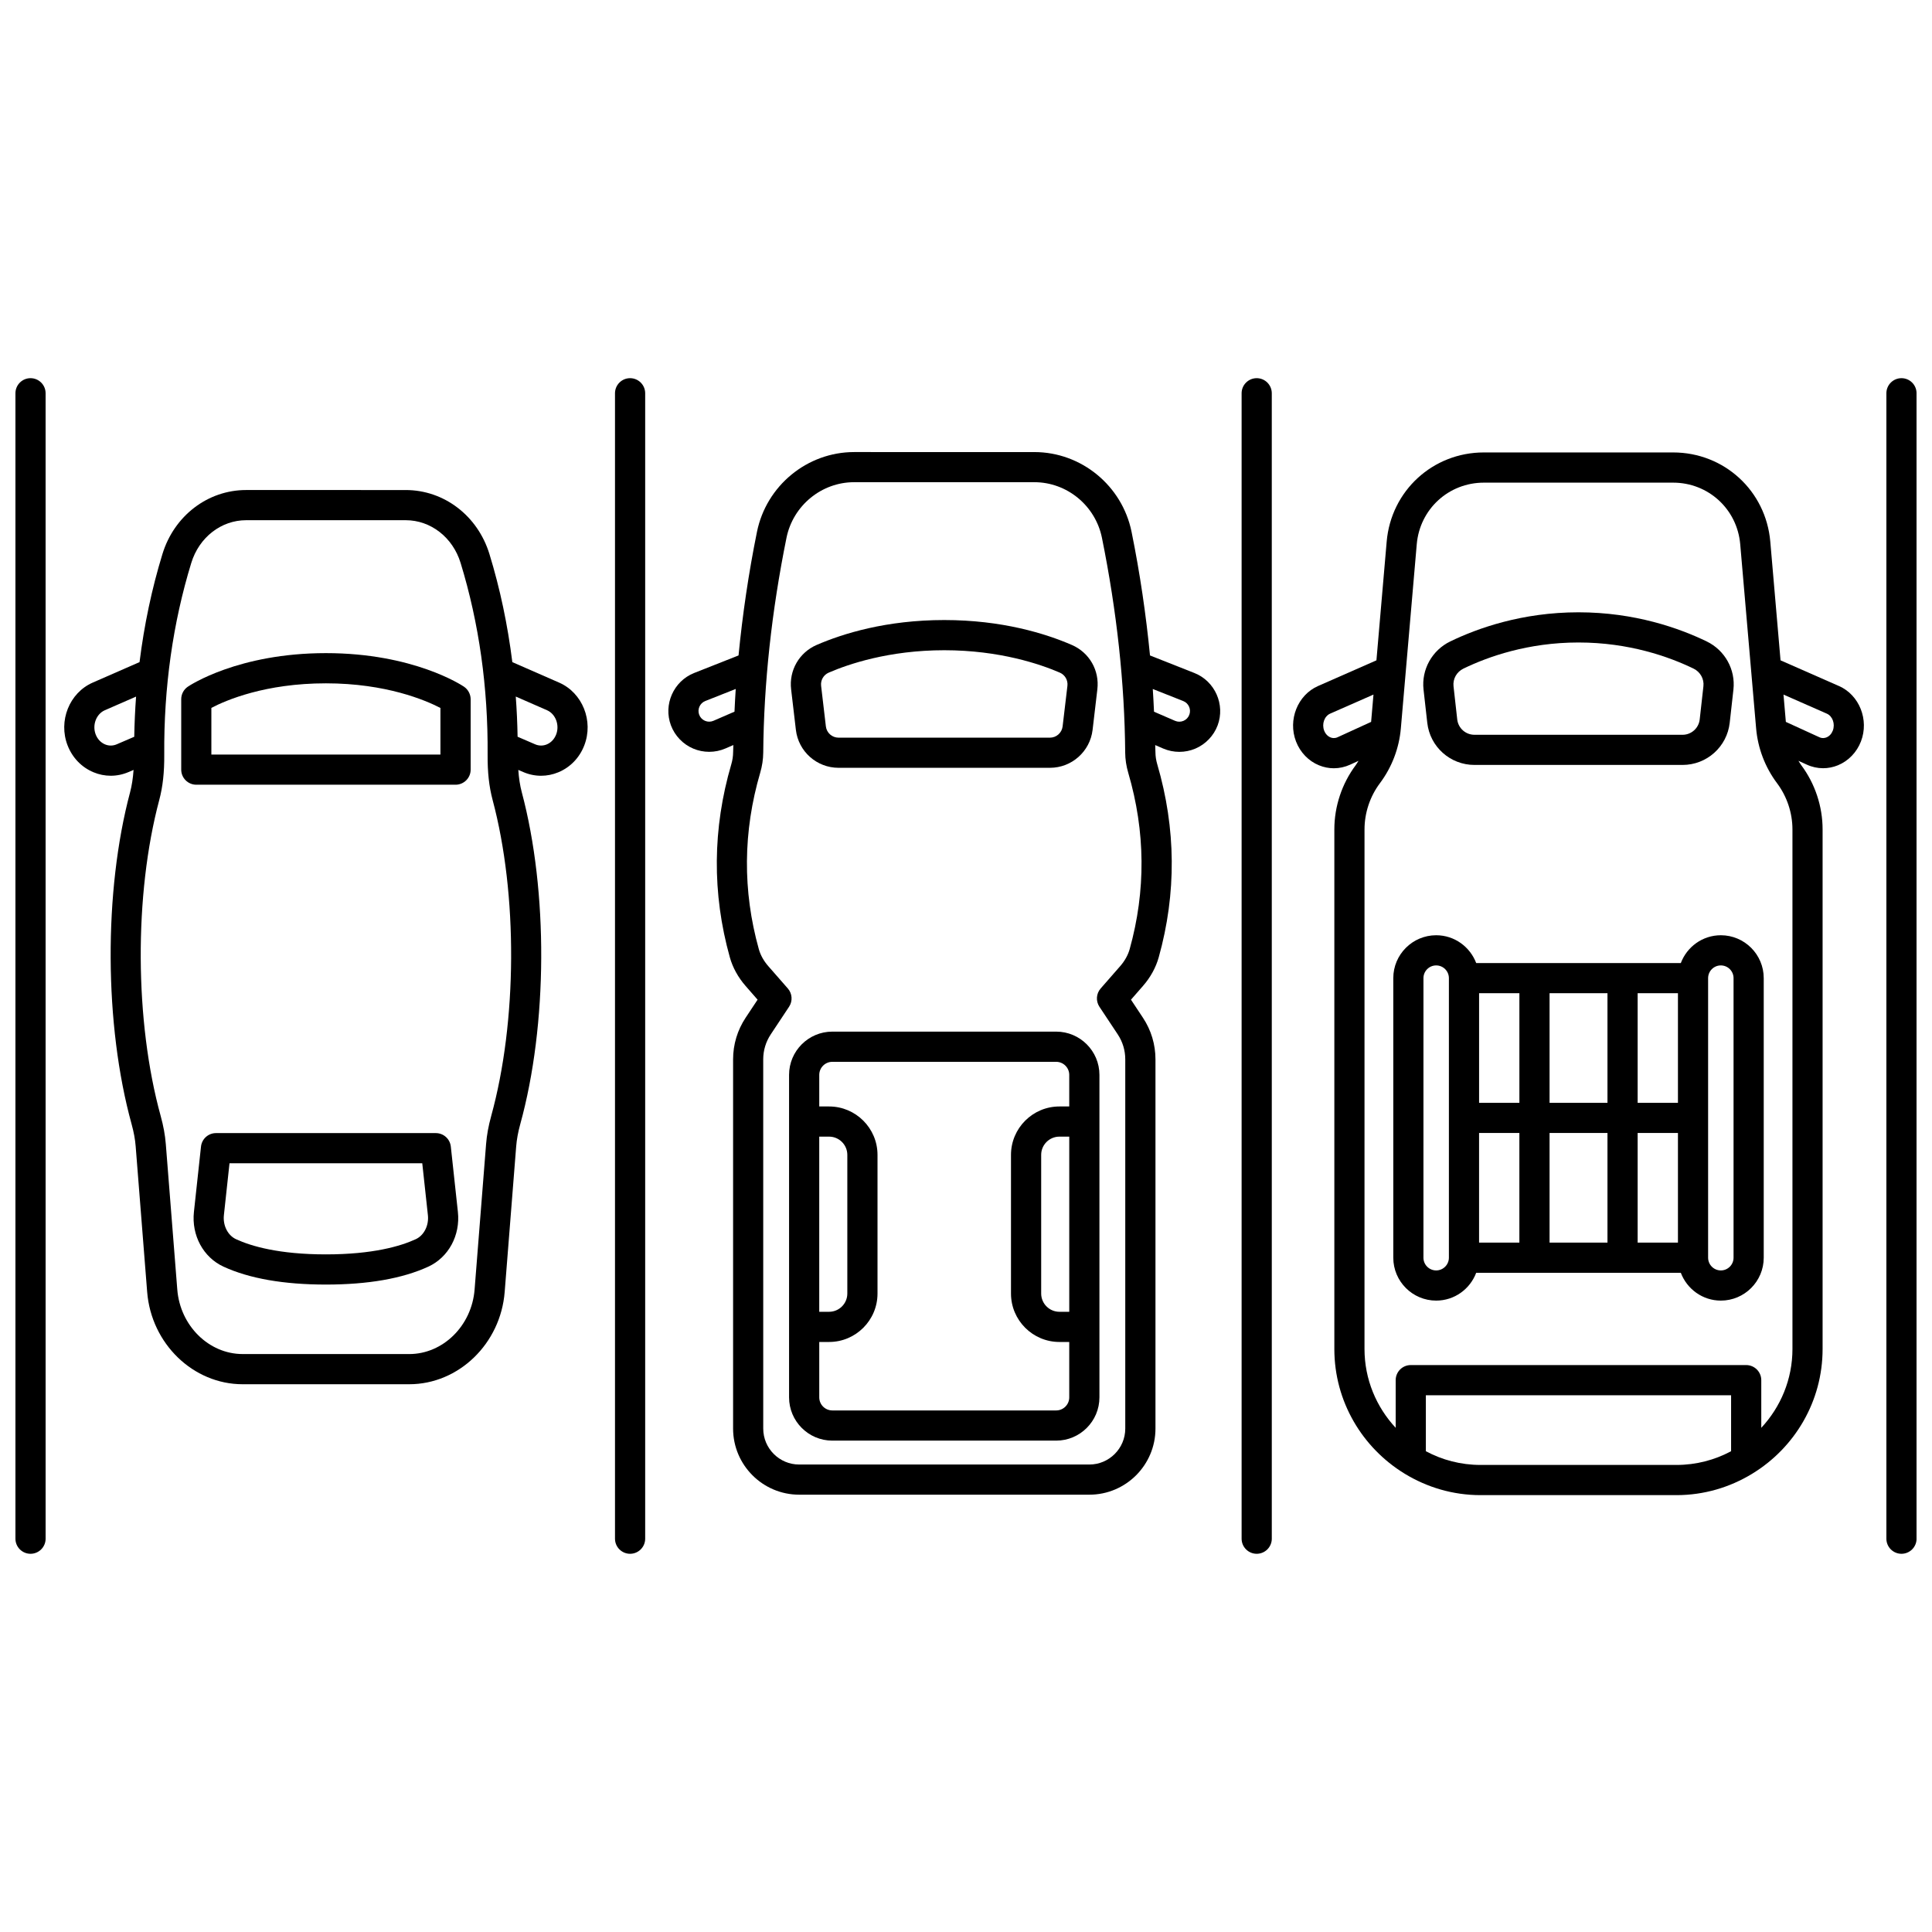 <?xml version="1.0" encoding="UTF-8"?>
<!-- Uploaded to: ICON Repo, www.svgrepo.com, Generator: ICON Repo Mixer Tools -->
<svg width="800px" height="800px" version="1.1" viewBox="144 144 512 512" xmlns="http://www.w3.org/2000/svg">
 <defs>
  <clipPath id="b">
   <path d="m148.09 244h8.906v312h-8.906z"/>
  </clipPath>
  <clipPath id="a">
   <path d="m643 244h8.902v312h-8.902z"/>
  </clipPath>
 </defs>
 <g clip-path="url(#b)">
  <path d="m152.09 244.22c-2.207 0-4 1.793-4 4v303.55c0 2.207 1.793 4 4 4s4-1.793 4-4l-0.004-303.55c0-2.207-1.789-4-3.996-4z"/>
 </g>
 <path d="m310.98 244.22c-2.207 0-4 1.793-4 4v303.55c0 2.207 1.793 4 4 4 2.207 0 4-1.793 4-4v-303.55c0-2.207-1.793-4-4-4z"/>
 <path d="m477.04 244.22c-2.207 0-4 1.793-4 4v303.55c0 2.207 1.793 4 4 4s4-1.793 4-4l-0.004-303.55c0-2.207-1.789-4-3.996-4z"/>
 <g clip-path="url(#a)">
  <path d="m647.91 244.22c-2.207 0-4 1.793-4 4v303.55c0 2.207 1.793 4 4 4s4-1.793 4-4l-0.004-303.55c0-2.207-1.789-4-3.996-4z"/>
 </g>
 <path d="m292.18 324.9-12.406-5.43c-1.234-9.852-3.242-19.438-6.07-28.648-3.109-10.145-12.027-16.957-22.18-16.957l-42.293-0.004c-10.156 0-19.07 6.812-22.18 16.957-2.828 9.211-4.836 18.797-6.07 28.648l-12.406 5.43c-6.195 2.707-9.18 10.18-6.656 16.66 1.273 3.258 3.699 5.777 6.832 7.09 1.488 0.625 3.047 0.934 4.606 0.934 1.602 0 3.203-0.328 4.727-0.984l1.312-0.562c-0.156 2.176-0.445 4.125-0.918 5.914-7.016 26.305-6.852 61.652 0.398 87.961 0.582 2.106 0.938 4.035 1.082 5.902l3.043 38.566c1.082 13.719 12.195 24.461 25.297 24.461h44.152c13.102 0 24.215-10.742 25.297-24.461l3.047-38.566c0.148-1.859 0.5-3.789 1.082-5.902 7.258-26.309 7.418-61.656 0.402-87.957-0.477-1.789-0.77-3.738-0.922-5.914l1.312 0.562c1.523 0.656 3.121 0.984 4.727 0.984 1.559 0 3.117-0.312 4.606-0.934 3.141-1.316 5.566-3.832 6.832-7.09 2.523-6.481-0.461-13.953-6.652-16.66zm-117.26 16.355c-1 0.426-2.09 0.434-3.082 0.016-1.117-0.469-1.996-1.395-2.473-2.613-0.973-2.496 0.133-5.438 2.41-6.434l8.285-3.621c-0.262 3.519-0.418 7.07-0.484 10.648zm99.246 98.523c-0.719 2.602-1.16 5.023-1.348 7.402l-3.047 38.566c-0.75 9.586-8.363 17.094-17.324 17.094l-44.141-0.004c-8.961 0-16.57-7.508-17.324-17.094l-3.043-38.566c-0.188-2.379-0.633-4.797-1.348-7.398-6.918-25.055-7.07-58.719-0.387-83.77 0.938-3.519 1.359-7.332 1.324-12.008-0.133-17.793 2.277-34.898 7.168-50.836 2.074-6.762 7.914-11.305 14.535-11.305h42.293c6.617 0 12.461 4.543 14.535 11.305 4.891 15.945 7.301 33.051 7.164 50.836-0.035 4.668 0.387 8.484 1.328 12.008 6.68 25.047 6.523 58.715-0.387 83.77zm17.215-101.12c-0.477 1.219-1.352 2.148-2.469 2.613-0.996 0.414-2.086 0.41-3.082-0.016l-4.664-2.012c-0.062-3.578-0.219-7.129-0.484-10.648l8.289 3.625c2.277 1 3.383 3.945 2.41 6.438z"/>
 <path d="m266.96 325.98c-0.535-0.363-13.406-8.895-36.59-8.895s-36.055 8.527-36.59 8.895c-1.098 0.742-1.754 1.984-1.754 3.312v18.668c0 2.207 1.793 4 4 4h68.703c2.207 0 4-1.793 4-4v-18.668c-0.016-1.328-0.676-2.57-1.77-3.312zm-6.242 17.984h-60.703v-12.367c3.914-2.047 14.277-6.508 30.352-6.508 15.945 0 26.41 4.481 30.352 6.527z"/>
 <path d="m263.47 447.85c-0.219-2.027-1.93-3.566-3.973-3.566h-58.258c-2.043 0-3.754 1.539-3.973 3.57l-1.875 17.316c-0.672 6.211 2.481 12.039 7.84 14.508 6.848 3.152 15.98 4.746 27.137 4.746 11.16 0 20.289-1.594 27.137-4.746 5.363-2.469 8.512-8.297 7.84-14.508zm-9.309 24.559c-3.984 1.832-11.344 4.016-23.797 4.016-12.449 0-19.812-2.184-23.797-4.016-2.203-1.012-3.531-3.633-3.234-6.383l1.488-13.75h51.082l1.492 13.75c0.301 2.746-1.031 5.371-3.234 6.383z"/>
 <path d="m423.9 417.39h-59.324c-6.32 0-11.465 5.141-11.465 11.465v85.461c0 6.32 5.141 11.465 11.465 11.465h59.32c6.32 0 11.465-5.141 11.465-11.465v-85.465c0-6.32-5.141-11.461-11.461-11.461zm3.465 74.246h-2.606c-2.668 0-4.836-2.172-4.836-4.84v-36.742c0-2.668 2.168-4.836 4.836-4.836h2.606zm-66.258-46.418h2.606c2.668 0 4.836 2.168 4.836 4.836v36.742c0 2.668-2.168 4.84-4.836 4.84h-2.606zm62.793 72.562h-59.324c-1.91 0-3.465-1.555-3.465-3.465v-14.68h2.606c7.078 0 12.832-5.758 12.832-12.836v-36.742c0-7.078-5.758-12.832-12.832-12.832h-2.606v-8.367c0-1.91 1.555-3.465 3.465-3.465h59.32c1.91 0 3.465 1.555 3.465 3.465v8.367h-2.606c-7.078 0-12.832 5.758-12.832 12.832v36.742c0 7.078 5.758 12.836 12.832 12.836h2.606v14.68c0.004 1.906-1.551 3.465-3.461 3.465z"/>
 <path d="m460.52 322.35-11.758-4.648c-1.055-10.777-2.644-21.711-4.883-32.746-2.484-12.254-13.32-21.152-25.758-21.152l-47.758-0.004c-12.441 0-23.273 8.898-25.758 21.152-2.238 11.039-3.828 21.973-4.883 32.746l-11.758 4.648c-5.457 2.16-8.223 8.379-6.16 13.875 1.039 2.766 3.191 5.016 5.914 6.164 1.344 0.57 2.785 0.855 4.231 0.855 1.473 0 2.941-0.297 4.309-0.891l2.09-0.906c-0.008 0.637-0.059 1.293-0.062 1.926-0.008 1.039-0.168 2.102-0.48 3.164-4.988 17.023-5.121 34.234-0.391 51.16 0.754 2.707 2.199 5.328 4.168 7.582l3.188 3.648-3.168 4.781c-2.176 3.277-3.324 7.094-3.324 11.023v97.855c0 9.664 7.859 17.523 17.523 17.523h76.891c9.664 0 17.52-7.859 17.52-17.523v-97.852c0-3.934-1.148-7.75-3.324-11.027l-3.168-4.777 3.184-3.648c1.973-2.25 3.414-4.875 4.172-7.586 4.731-16.918 4.598-34.133-0.391-51.156-0.312-1.059-0.473-2.125-0.48-3.164-0.004-0.637-0.055-1.289-0.062-1.922l2.09 0.906c1.367 0.59 2.84 0.891 4.309 0.891 1.445 0 2.887-0.285 4.231-0.855 2.719-1.156 4.875-3.402 5.914-6.164 2.055-5.5-0.707-11.727-6.164-13.879zm-127.45 12.668c-0.719 0.312-1.516 0.312-2.234 0.008-0.723-0.309-1.273-0.879-1.547-1.617-0.539-1.441 0.184-3.066 1.613-3.633l8.074-3.195c-0.137 2.016-0.234 4.016-0.328 6.016zm110.3 60.527c-0.441 1.566-1.301 3.113-2.492 4.473l-5.195 5.941c-1.184 1.355-1.32 3.34-0.324 4.844l4.856 7.32c1.305 1.969 1.992 4.25 1.992 6.609v97.855c0 5.254-4.273 9.527-9.523 9.527h-76.891c-5.254 0-9.527-4.273-9.527-9.527l-0.004-97.855c0-2.356 0.688-4.641 1.992-6.606l4.856-7.324c0.996-1.504 0.863-3.488-0.324-4.844l-5.199-5.941c-1.188-1.359-2.047-2.906-2.488-4.473-4.324-15.461-4.199-31.191 0.363-46.758 0.52-1.766 0.793-3.566 0.805-5.348 0.148-18.324 2.223-37.473 6.16-56.906 1.73-8.543 9.27-14.746 17.922-14.746h47.758c8.656 0 16.191 6.203 17.922 14.746 3.938 19.434 6.016 38.578 6.16 56.906 0.012 1.781 0.285 3.578 0.805 5.348 4.574 15.57 4.695 31.305 0.379 46.758zm15.812-62.129c-0.277 0.734-0.824 1.309-1.547 1.617-0.723 0.305-1.52 0.301-2.234-0.008l-5.574-2.414c-0.094-2-0.191-4-0.328-6.019l8.074 3.195c1.426 0.562 2.152 2.188 1.609 3.629z"/>
 <path d="m428.03 314.91c-6.949-3.008-18.457-6.594-33.797-6.594-15.336 0-26.844 3.586-33.797 6.594-4.648 2.012-7.375 6.75-6.781 11.777l1.262 10.746c0.676 5.727 5.535 10.043 11.301 10.043h56.027c5.762 0 10.621-4.32 11.301-10.047l1.262-10.746c0.598-5.027-2.125-9.762-6.777-11.773zm-2.426 21.59c-0.199 1.699-1.645 2.988-3.356 2.988h-56.027c-1.711 0-3.156-1.285-3.356-2.984l-1.262-10.746c-0.176-1.496 0.637-2.906 2.016-3.504 5.125-2.219 15.914-5.938 30.621-5.938 14.707 0 25.496 3.719 30.621 5.934 1.383 0.602 2.191 2.008 2.016 3.508z"/>
 <path d="m631.33 325.8-15.469-6.805-2.715-31.465c-1.164-13.473-12.234-23.629-25.75-23.629h-50.16c-13.52 0-24.586 10.156-25.75 23.629l-2.715 31.465-15.469 6.805c-5.418 2.383-8.039 8.973-5.848 14.688 1.109 2.894 3.332 5.203 6.102 6.328 1.273 0.52 2.598 0.781 3.926 0.781 1.469 0 2.934-0.32 4.324-0.953l2.211-1.012c-0.246 0.383-0.469 0.781-0.738 1.148-3.656 4.883-5.664 10.926-5.664 17.023v137.69c0 13.953 7.441 26.172 18.535 32.988 0.066 0.031 0.121 0.082 0.188 0.117 5.852 3.547 12.68 5.629 20.004 5.629h51.938c7.324 0 14.16-2.082 20.004-5.629 0.066-0.027 0.121-0.078 0.188-0.117 11.098-6.816 18.535-19.035 18.535-32.988v-137.7c0-6.098-2.012-12.145-5.664-17.023-0.277-0.367-0.492-0.766-0.738-1.148l2.215 1.012c1.387 0.637 2.856 0.953 4.324 0.953 1.328 0 2.656-0.262 3.926-0.781 2.769-1.133 4.992-3.438 6.102-6.328 2.199-5.711-0.422-12.301-5.84-14.684zm-132.85 13.574c-0.781 0.355-1.465 0.223-1.898 0.039-0.742-0.305-1.336-0.941-1.664-1.793-0.676-1.762 0.055-3.828 1.594-4.504l11.473-5.047-0.625 7.238zm37.867 192.85c-5.234 0-10.16-1.32-14.48-3.637v-14.832h80.891v14.832c-4.32 2.316-9.246 3.637-14.48 3.637zm82.672-30.734c0 8.074-3.152 15.406-8.262 20.895v-12.629c0-2.207-1.793-4-4-4h-88.887c-2.207 0-4 1.793-4 4v12.629c-5.106-5.488-8.262-12.824-8.262-20.895l0.004-137.69c0-4.379 1.445-8.727 4.07-12.227 3.184-4.25 5.106-9.293 5.562-14.578l4.211-48.773c0.805-9.301 8.449-16.316 17.785-16.316h50.152c9.336 0 16.98 7.012 17.785 16.316l4.211 48.773c0.453 5.285 2.375 10.328 5.559 14.578 2.621 3.504 4.07 7.848 4.07 12.227zm10.691-163.87c-0.328 0.848-0.914 1.488-1.664 1.793-0.434 0.18-1.121 0.316-1.898-0.039l-8.879-4.062-0.625-7.238 11.473 5.047c1.543 0.672 2.269 2.734 1.594 4.5z"/>
 <path d="m522.24 335.54c0.711 6.375 6.086 11.176 12.5 11.176h55.152c6.414 0 11.789-4.805 12.5-11.176l0.984-8.801c0.59-5.289-2.246-10.41-7.07-12.746-7.277-3.523-19.082-7.727-33.992-7.727s-26.715 4.203-33.992 7.727c-4.82 2.336-7.66 7.457-7.07 12.746zm9.57-14.348c6.523-3.16 17.113-6.926 30.504-6.926s23.984 3.766 30.504 6.926c1.773 0.859 2.824 2.734 2.606 4.664l-0.984 8.801c-0.262 2.324-2.219 4.07-4.555 4.07l-55.148-0.004c-2.336 0-4.293-1.75-4.555-4.07l-0.984-8.801c-0.211-1.926 0.836-3.797 2.613-4.66z"/>
 <path d="m600.04 391.85c-4.859 0-8.98 3.074-10.605 7.371h-54.227c-1.625-4.293-5.75-7.371-10.605-7.371-6.266 0-11.367 5.098-11.367 11.367v74.09c0 6.269 5.098 11.367 11.367 11.367 4.859 0 8.98-3.074 10.605-7.371h54.227c1.625 4.293 5.75 7.371 10.605 7.371 6.266 0 11.367-5.098 11.367-11.367v-74.09c0-6.269-5.098-11.367-11.367-11.367zm-11.367 44.41h-10.68v-29.047h10.68zm-18.676 0h-15.348v-29.047h15.348zm-23.344 0h-10.68v-29.047h10.68zm-10.684 7.996h10.68v29.051h-10.68zm18.68 0h15.348v29.051h-15.348zm23.344 0h10.68v29.051h-10.68zm-53.395 36.422c-1.859 0-3.371-1.512-3.371-3.371l0.004-74.09c0-1.859 1.512-3.371 3.371-3.371s3.371 1.512 3.371 3.371v74.09c-0.004 1.859-1.516 3.371-3.375 3.371zm78.812-3.371c0 1.859-1.512 3.371-3.371 3.371s-3.371-1.512-3.371-3.371v-74.09c0-1.859 1.512-3.371 3.371-3.371s3.371 1.512 3.371 3.371z"/>
</svg>